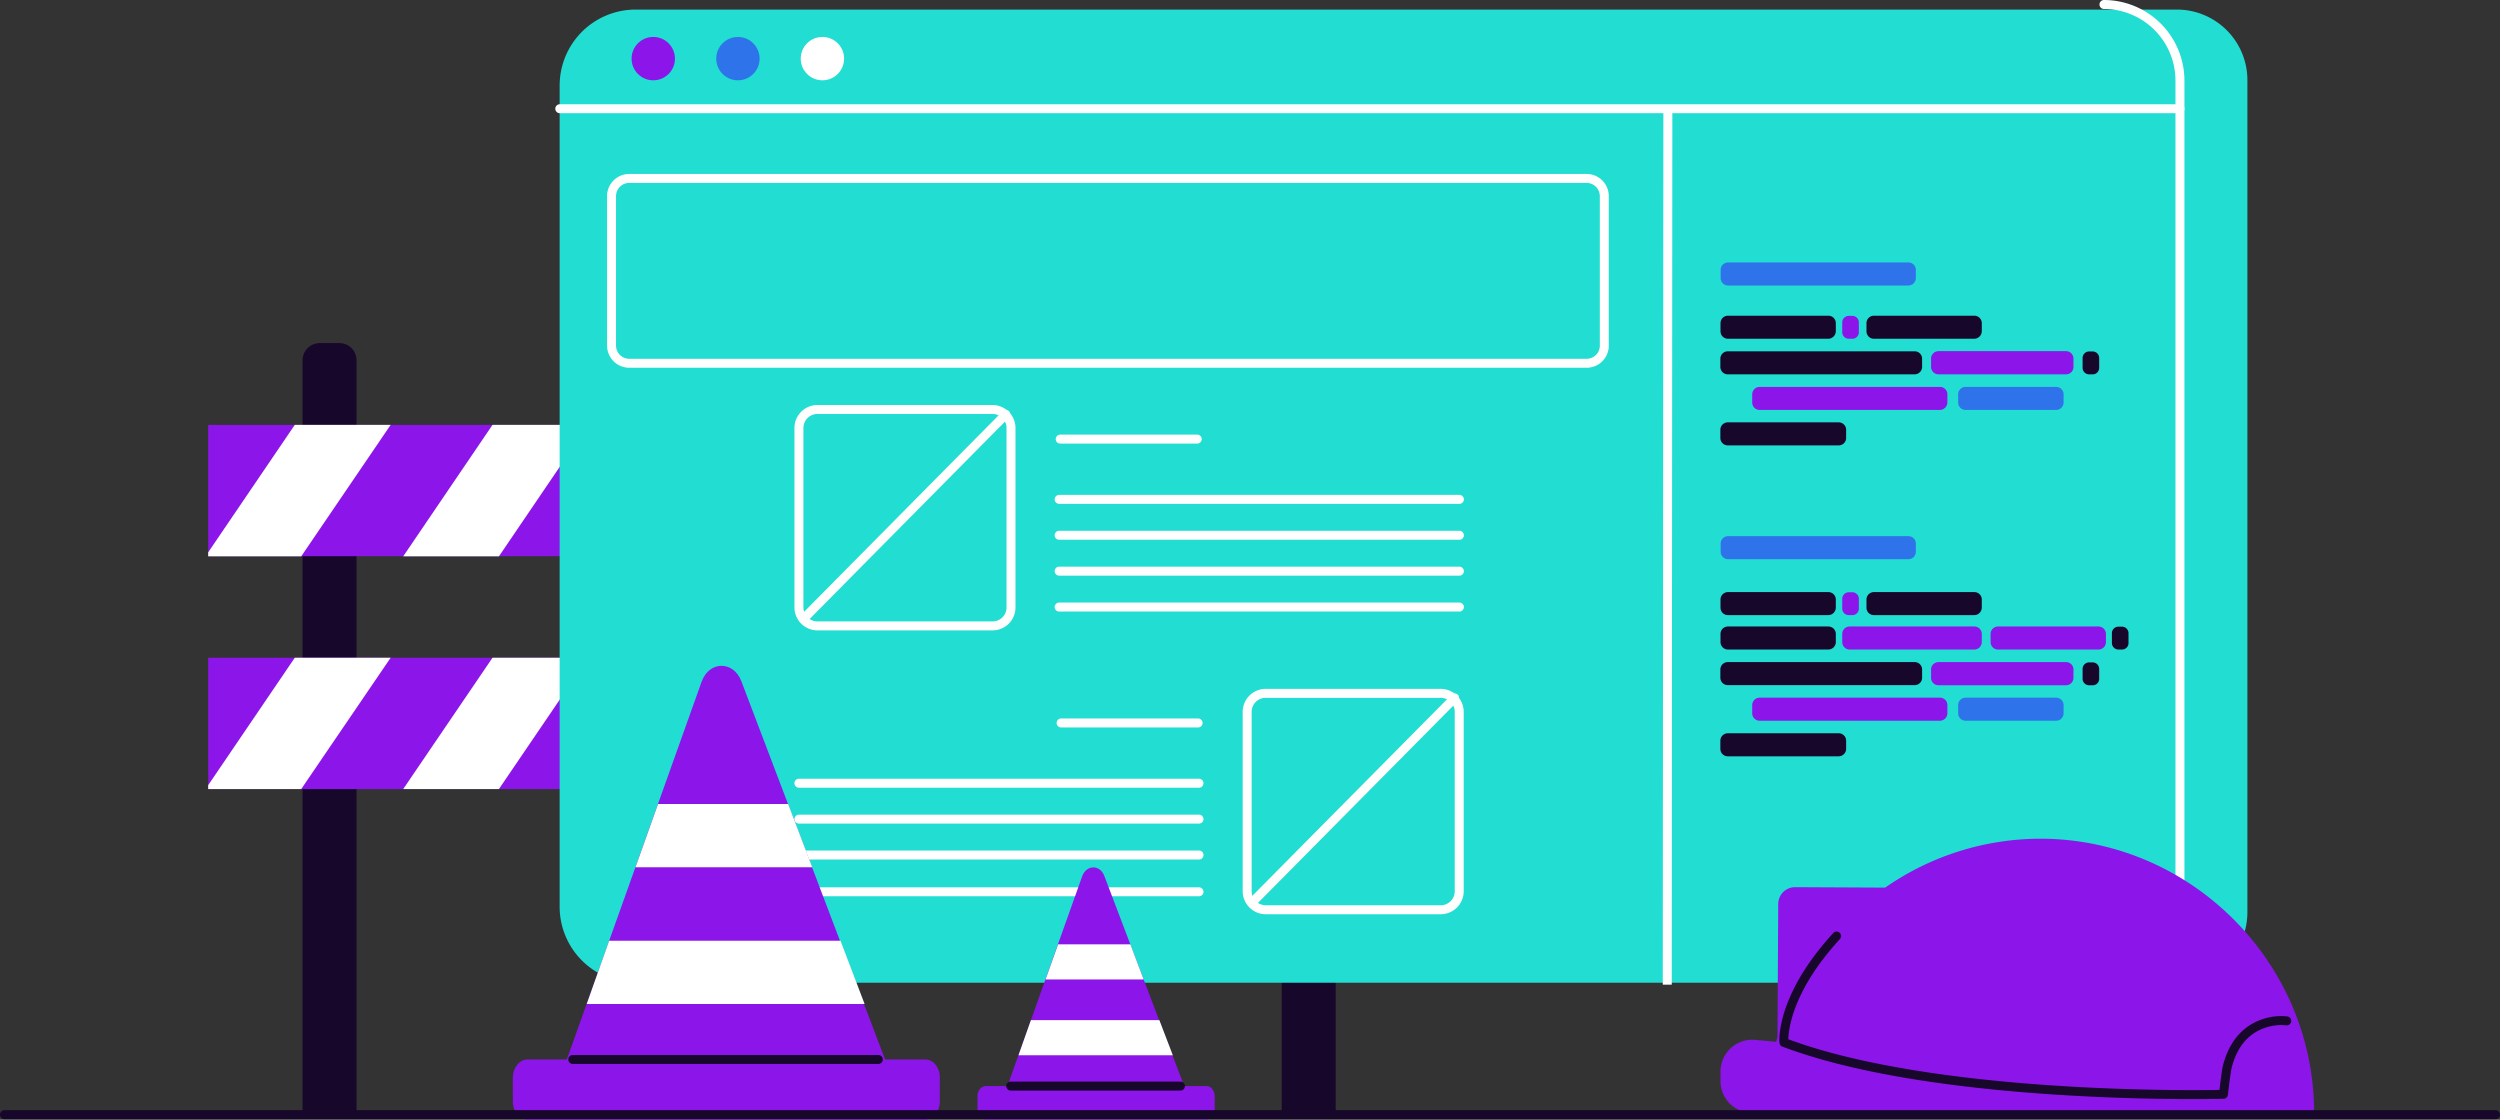 <svg xmlns="http://www.w3.org/2000/svg" width="1671.6" height="748.7" viewBox="0 0 1671.6 748.7">
  <rect x="0" y="0" width="1671.6" height="748.7" fill="#333333" stroke="none"/>
  <g id="under_construction_solid_III" data-name="under construction/solid_III" transform="translate(3 2.7)">
    <g id="under_construction_solid_III-2" data-name="under construction/solid_III">
      <g id="under_construction_solid_III-3" data-name="under construction_solid_III">
        <g id="barricade" transform="translate(136 226)">
          <g id="pillars" transform="translate(63)">
            <path id="shape_11_" d="M36,515.5H0V11.5A11.5,11.5,0,0,1,11.5,0H24.6A11.5,11.5,0,0,1,36.1,11.5v504Z" transform="translate(0.3 0.7)" fill="#17072b"/>
            <path id="shape_10_" d="M36,515.5H0V11.5A11.5,11.5,0,0,1,11.5,0H24.6A11.5,11.5,0,0,1,36.1,11.5v504Z" transform="translate(655 0.7)" fill="#17072b"/>
          </g>
          <g id="plank_II" transform="translate(0 55)">
            <rect id="shape_9_" width="776.4" height="87.8" transform="translate(0.2 0.4)" fill="#8c15e9"/>
            <g id="white_stripes_3_">
              <path id="Path" d="M122,0H57.9L0,85.2v2.7H62.2Z" transform="translate(0.2 0.4)" fill="#fff"/>
              <path id="Path-2" data-name="Path" d="M64,87.9,123.7,0h-64L0,87.9Z" transform="translate(130.6 0.4)" fill="#fff"/>
              <path id="Path-3" data-name="Path" d="M64,87.9,123.8,0H59.7L0,87.9Z" transform="translate(262.7 0.4)" fill="#fff"/>
              <path id="Path-4" data-name="Path" d="M64,87.9,123.7,0h-64L0,87.9Z" transform="translate(394.9 0.4)" fill="#fff"/>
              <path id="Path-5" data-name="Path" d="M64,87.9,123.8,0H59.7L0,87.9Z" transform="translate(527 0.4)" fill="#fff"/>
              <path id="Path-6" data-name="Path" d="M64,87.9,117.4,9.3V0H59.7L0,87.9Z" transform="translate(659.2 0.4)" fill="#fff"/>
            </g>
          </g>
          <g id="plank" transform="translate(0 211)">
            <rect id="shape_8_" width="776.4" height="87.8" transform="translate(0.2 0.1)" fill="#8c15e9"/>
            <g id="white_stripes_2_">
              <path id="Path-7" data-name="Path" d="M122,0H57.9L0,85.2v2.6H62.2Z" transform="translate(0.2 0.1)" fill="#fff"/>
              <path id="Path-8" data-name="Path" d="M64,87.8,123.7,0h-64L0,87.8Z" transform="translate(130.6 0.1)" fill="#fff"/>
              <path id="Path-9" data-name="Path" d="M64,87.8,123.8,0H59.7L0,87.8Z" transform="translate(262.7 0.1)" fill="#fff"/>
              <path id="Path-10" data-name="Path" d="M64,87.8,123.7,0h-64L0,87.8Z" transform="translate(394.9 0.1)" fill="#fff"/>
              <path id="Path-11" data-name="Path" d="M64,87.8,123.8,0H59.7L0,87.8Z" transform="translate(527 0.1)" fill="#fff"/>
              <path id="Path-12" data-name="Path" d="M64,87.8,117.4,9.2V0H59.7L0,87.8Z" transform="translate(659.2 0.1)" fill="#fff"/>
            </g>
          </g>
        </g>
        <g id="screen_1_" transform="translate(371)">
          <path id="shape_7_" d="M1081.3,0H50.8A50.808,50.808,0,0,0,0,50.8V599.9a50.808,50.808,0,0,0,50.8,50.8H1081.3a47.159,47.159,0,0,0,47.2-47.2V47.2A47.159,47.159,0,0,0,1081.3,0Z" transform="translate(0.2 3.7)" fill="#22ddd2"/>
          <g id="dots" transform="translate(48 22)">
            <circle id="Oval" cx="14.5" cy="14.5" r="14.5" transform="translate(0.3)" fill="#8c15e9"/>
            <circle id="Oval-2" data-name="Oval" cx="14.5" cy="14.5" r="14.5" transform="translate(56.9)" fill="#2e73ea"/>
            <circle id="Oval-3" data-name="Oval" cx="14.5" cy="14.5" r="14.5" transform="translate(113.4)" fill="#fff"/>
          </g>
          <g id="layout_2_" transform="translate(0 69)">
            <path id="vertial_line" d="M.4,0l6,0L6,586.1l-6,0Z" transform="translate(737.8 0.598)" fill="#fff"/>
            <path id="horizontal_line" d="M1086.3,0a3,3,0,0,1,.176,5.995L1086.3,6H3A3,3,0,0,1,2.824.005L3,0Z" transform="translate(-2.7 -2)" fill="#fff"/>
            <g id="code_lines" transform="translate(776 103)">
              <path id="Path-13" data-name="Path" d="M6.7,15.3H4.4A4.375,4.375,0,0,1,0,10.9V4.4A4.375,4.375,0,0,1,4.4,0H6.7a4.375,4.375,0,0,1,4.4,4.4v6.5A4.313,4.313,0,0,1,6.7,15.3Z" transform="translate(81.8 36.5)" fill="#8c15e9"/>
              <path id="Path-14" data-name="Path" d="M72.1,15.4H5a4.951,4.951,0,0,1-5-5V5A4.951,4.951,0,0,1,5,0H72.1a4.951,4.951,0,0,1,5,5v5.4A5.081,5.081,0,0,1,72.1,15.4Z" transform="translate(0.4 36.4)" fill="#17072b"/>
              <path id="Path-15" data-name="Path" d="M79.1,15.4H5a4.951,4.951,0,0,1-5-5V5A4.951,4.951,0,0,1,5,0H79.1a4.951,4.951,0,0,1,5,5v5.4A4.951,4.951,0,0,1,79.1,15.4Z" transform="translate(0.3 107.7)" fill="#17072b"/>
              <path id="Path-16" data-name="Path" d="M125.5,15.4H5a4.951,4.951,0,0,1-5-5V5A4.951,4.951,0,0,1,5,0H125.5a4.951,4.951,0,0,1,5,5v5.4A5.081,5.081,0,0,1,125.5,15.4Z" transform="translate(21.6 84)" fill="#8c15e9"/>
              <path id="Path-17" data-name="Path" d="M125.5,15.4H5a4.951,4.951,0,0,1-5-5V5A4.951,4.951,0,0,1,5,0H125.5a4.951,4.951,0,0,1,5,5v5.4A5.015,5.015,0,0,1,125.5,15.4Z" transform="translate(0.5 0.8)" fill="#2e73ea"/>
              <path id="Path-18" data-name="Path" d="M125.5,15.4H5a4.951,4.951,0,0,1-5-5V5A4.951,4.951,0,0,1,5,0H125.5a4.951,4.951,0,0,1,5,5v5.4A4.951,4.951,0,0,1,125.5,15.4Z" transform="translate(0.5 183.8)" fill="#2e73ea"/>
              <path id="Path-19" data-name="Path" d="M65.5,15.4H5a4.951,4.951,0,0,1-5-5V5A4.951,4.951,0,0,1,5,0H65.5a4.951,4.951,0,0,1,5,5v5.4A5.015,5.015,0,0,1,65.5,15.4Z" transform="translate(159.3 84)" fill="#2e73ea"/>
              <path id="Path-20" data-name="Path" d="M6.7,15.3H4.4A4.375,4.375,0,0,1,0,10.9V4.4A4.375,4.375,0,0,1,4.4,0H6.7a4.375,4.375,0,0,1,4.4,4.4v6.5A4.313,4.313,0,0,1,6.7,15.3Z" transform="translate(242.5 60.3)" fill="#17072b"/>
              <path id="Path-21" data-name="Path" d="M129.9,15.4H5a4.951,4.951,0,0,1-5-5V5A4.951,4.951,0,0,1,5,0H129.9a4.951,4.951,0,0,1,5,5v5.4A5.015,5.015,0,0,1,129.9,15.4Z" transform="translate(0.3 60.2)" fill="#17072b"/>
              <path id="Path-22" data-name="Path" d="M72.1,15.4H5a4.951,4.951,0,0,1-5-5V5A4.951,4.951,0,0,1,5,0H72.1a4.951,4.951,0,0,1,5,5v5.4A5.081,5.081,0,0,1,72.1,15.4Z" transform="translate(98 36.4)" fill="#17072b"/>
              <path id="Path-23" data-name="Path" d="M90.2,15.5H5a4.951,4.951,0,0,1-5-5V5A4.951,4.951,0,0,1,5,0H90.2a4.951,4.951,0,0,1,5,5v5.5A4.951,4.951,0,0,1,90.2,15.5Z" transform="translate(141.2 60.1)" fill="#8c15e9"/>
              <path id="Path-24" data-name="Path" d="M72.1,15.4H5a4.951,4.951,0,0,1-5-5V5A4.951,4.951,0,0,1,5,0H72.1a4.951,4.951,0,0,1,5,5v5.4A5.015,5.015,0,0,1,72.1,15.4Z" transform="translate(0.4 244.2)" fill="#17072b"/>
              <path id="Path-25" data-name="Path" d="M79.1,15.4H5a4.951,4.951,0,0,1-5-5V5A4.951,4.951,0,0,1,5,0H79.1a4.951,4.951,0,0,1,5,5v5.4A5.015,5.015,0,0,1,79.1,15.4Z" transform="translate(0.3 315.6)" fill="#17072b"/>
              <path id="Path-26" data-name="Path" d="M125.5,15.4H5a4.951,4.951,0,0,1-5-5V5A4.951,4.951,0,0,1,5,0H125.5a4.951,4.951,0,0,1,5,5v5.4A5.015,5.015,0,0,1,125.5,15.4Z" transform="translate(21.6 291.8)" fill="#8c15e9"/>
              <path id="Path-27" data-name="Path" d="M65.5,15.4H5a4.951,4.951,0,0,1-5-5V5A4.951,4.951,0,0,1,5,0H65.5a4.951,4.951,0,0,1,5,5v5.4A4.951,4.951,0,0,1,65.5,15.4Z" transform="translate(159.3 291.8)" fill="#2e73ea"/>
              <path id="Path-28" data-name="Path" d="M6.7,15.3H4.4A4.375,4.375,0,0,1,0,10.9V4.4A4.375,4.375,0,0,1,4.4,0H6.7a4.375,4.375,0,0,1,4.4,4.4v6.5A4.313,4.313,0,0,1,6.7,15.3Z" transform="translate(242.5 268.2)" fill="#17072b"/>
              <path id="Path-29" data-name="Path" d="M6.7,15.3H4.4A4.375,4.375,0,0,1,0,10.9V4.4A4.375,4.375,0,0,1,4.4,0H6.7a4.375,4.375,0,0,1,4.4,4.4v6.5A4.313,4.313,0,0,1,6.7,15.3Z" transform="translate(262.1 244.3)" fill="#17072b"/>
              <path id="Path-30" data-name="Path" d="M129.9,15.4H5a4.951,4.951,0,0,1-5-5V5A4.951,4.951,0,0,1,5,0H129.9a4.951,4.951,0,0,1,5,5v5.4A4.951,4.951,0,0,1,129.9,15.4Z" transform="translate(0.3 268)" fill="#17072b"/>
              <path id="Path-31" data-name="Path" d="M88.3,15.4H5a4.951,4.951,0,0,1-5-5V5A4.951,4.951,0,0,1,5,0H88.3a4.951,4.951,0,0,1,5,5v5.4A5.015,5.015,0,0,1,88.3,15.4Z" transform="translate(81.8 244.2)" fill="#8c15e9"/>
              <path id="Path-32" data-name="Path" d="M72.1,15.4H5a4.951,4.951,0,0,1-5-5V5A4.951,4.951,0,0,1,5,0H72.1a4.951,4.951,0,0,1,5,5v5.4A4.951,4.951,0,0,1,72.1,15.4Z" transform="translate(181 244.2)" fill="#8c15e9"/>
              <path id="Path-33" data-name="Path" d="M6.7,15.3H4.4A4.375,4.375,0,0,1,0,10.9V4.4A4.375,4.375,0,0,1,4.4,0H6.7a4.375,4.375,0,0,1,4.4,4.4v6.5A4.313,4.313,0,0,1,6.7,15.3Z" transform="translate(81.8 221.3)" fill="#8c15e9"/>
              <path id="Path-34" data-name="Path" d="M72.1,15.4H5a4.951,4.951,0,0,1-5-5V5A4.951,4.951,0,0,1,5,0H72.1a4.951,4.951,0,0,1,5,5v5.4A5.081,5.081,0,0,1,72.1,15.4Z" transform="translate(0.4 221.2)" fill="#17072b"/>
              <path id="Path-35" data-name="Path" d="M72.1,15.4H5a4.951,4.951,0,0,1-5-5V5A4.951,4.951,0,0,1,5,0H72.1a4.951,4.951,0,0,1,5,5v5.4A5.081,5.081,0,0,1,72.1,15.4Z" transform="translate(98 221.2)" fill="#17072b"/>
              <path id="Path-36" data-name="Path" d="M90.2,15.5H5a4.951,4.951,0,0,1-5-5V5A4.951,4.951,0,0,1,5,0H90.2a4.951,4.951,0,0,1,5,5v5.5A5.015,5.015,0,0,1,90.2,15.5Z" transform="translate(141.2 268)" fill="#8c15e9"/>
            </g>
            <g id="text_and_picture" transform="translate(160 391)">
              <path id="Path-37" data-name="Path" d="M132.4,150.7H15.4a15.173,15.173,0,0,1-5.974-1.217,15.586,15.586,0,0,1-8.209-8.209A15.174,15.174,0,0,1,0,135.3V15.4A15.4,15.4,0,0,1,15.4,0h117a15.4,15.4,0,0,1,15.4,15.4V135.3a15.4,15.4,0,0,1-15.4,15.4ZM15.4,6A9.4,9.4,0,0,0,6,15.4V135.3a9.463,9.463,0,0,0,9.4,9.4h117a9.4,9.4,0,0,0,9.4-9.4V15.4A9.4,9.4,0,0,0,132.4,6Z" transform="translate(296.9 -2.1)" fill="#fff"/>
              <path id="Path-38" data-name="Path" d="M94.6,0a3,3,0,0,1,.176,5.995L94.6,6H3A3,3,0,0,1,2.824.005L3,0Z" transform="translate(172.5 17.7)" fill="#fff"/>
              <path id="Path-39" data-name="Path" d="M270.5,0a3,3,0,0,1,.176,5.995L270.5,6H3A3,3,0,0,1,2.824.005L3,0Z" transform="translate(-2.8 58)" fill="#fff"/>
              <path id="Path-40" data-name="Path" d="M270.5,0a3,3,0,0,1,.176,5.995L270.5,6H3A3,3,0,0,1,2.824.005L3,0Z" transform="translate(-2.8 82)" fill="#fff"/>
              <path id="Path-41" data-name="Path" d="M270.5,0a3,3,0,0,1,.176,5.995L270.5,6H3A3,3,0,0,1,2.824.005L3,0Z" transform="translate(-2.8 106)" fill="#fff"/>
              <path id="Path-42" data-name="Path" d="M270.5,0a3,3,0,0,1,.176,5.995L270.5,6H3A3,3,0,0,1,2.824.005L3,0Z" transform="translate(-2.8 130.6)" fill="#fff"/>
              <path id="Path-43" data-name="Path" d="M136.169.889a3,3,0,0,1,4.4,4.078l-.134.145-135.3,136.6a3,3,0,0,1-4.4-4.078l.134-.145Z" transform="translate(300.3 1)" fill="#fff"/>
            </g>
            <g id="text_and_picture_II" transform="translate(160 202)">
              <g id="Group">
                <path id="Path-44" data-name="Path" d="M132.4,150.7H15.4A15.4,15.4,0,0,1,0,135.3V15.4A15.4,15.4,0,0,1,15.4,0h117a15.4,15.4,0,0,1,15.4,15.4V135.566A15.35,15.35,0,0,1,132.4,150.7ZM15.4,6A9.4,9.4,0,0,0,6,15.4V135.3a9.4,9.4,0,0,0,9.4,9.4h117a9.392,9.392,0,0,0,6.741-2.814A9.135,9.135,0,0,0,141.8,135.3V15.4A9.4,9.4,0,0,0,132.4,6Z" transform="translate(-2.8 -2.9)" fill="#fff"/>
                <path id="Path-45" data-name="Path" d="M94.6,0a3,3,0,0,1,.176,5.995L94.6,6H3A3,3,0,0,1,2.824.005L3,0Z" transform="translate(171.9 16.9)" fill="#fff"/>
                <path id="Path-46" data-name="Path" d="M270.6,0a3,3,0,0,1,.176,5.995L270.6,6H3A3,3,0,0,1,2.824.005L3,0Z" transform="translate(171.2 57.2)" fill="#fff"/>
                <path id="Path-47" data-name="Path" d="M270.6,0a3,3,0,0,1,.176,5.995L270.6,6H3A3,3,0,0,1,2.824.005L3,0Z" transform="translate(171.2 81.2)" fill="#fff"/>
                <path id="Path-48" data-name="Path" d="M270.6,0a3,3,0,0,1,.176,5.995L270.6,6H3A3,3,0,0,1,2.824.005L3,0Z" transform="translate(171.2 105.2)" fill="#fff"/>
                <path id="Path-49" data-name="Path" d="M270.6,0a3,3,0,0,1,.176,5.995L270.6,6H3A3,3,0,0,1,2.824.005L3,0Z" transform="translate(171.2 129.2)" fill="#fff"/>
              </g>
              <path id="Path-50" data-name="Path" d="M136.168.89a3,3,0,0,1,4.4,4.076l-.134.145L5.132,141.81a3,3,0,0,1-4.4-4.076l.134-.145Z" transform="translate(0.2 0.4)" fill="#fff"/>
            </g>
            <path id="banner" d="M654.9,129.6H14.9A14.864,14.864,0,0,1,0,114.7V14.9A14.864,14.864,0,0,1,14.9,0h640a14.866,14.866,0,0,1,14.9,14.9V114.968a14.537,14.537,0,0,1-4.4,10.358A14.908,14.908,0,0,1,654.9,129.6ZM14.9,6A8.864,8.864,0,0,0,6,14.9v99.8a8.864,8.864,0,0,0,8.9,8.9h640a8.9,8.9,0,0,0,6.395-2.656A8.649,8.649,0,0,0,663.8,114.7V14.9A8.866,8.866,0,0,0,654.9,6Z" transform="translate(31.9 44.6)" fill="#fff"/>
          </g>
          <path id="screen_line" d="M3,0A53.93,53.93,0,0,1,56.793,53.205l.007.895V606.3a3,3,0,0,1-5.995.176L50.8,606.3V54.1A47.936,47.936,0,0,0,3,6,3,3,0,0,1,3,0Z" transform="translate(1029.8 -2.7)" fill="#fff"/>
        </g>
        <g id="helmet" transform="translate(1147 558)">
          <path id="shape_6_" d="M23.1,134.5c4.2.4,9,.8,14.1,1.3l.9-3.3.5-88.9A11.267,11.267,0,0,1,49.9,32.4l60.2.3A181.942,181.942,0,0,1,214.9,0c100.2.6,182.2,83.3,182,183.5L21,183.2A21.019,21.019,0,0,1,0,162.1v-6.8A21.278,21.278,0,0,1,23.1,134.5Z" transform="translate(0.399 0.098)" fill="#8c15e9"/>
          <path id="line_6_" d="M36.041.974a3,3,0,1,1,4.425,4.052C25.019,21.892,15.261,37.89,10.058,52.591A73.322,73.322,0,0,0,6.425,67.033c-.235,1.722-.36,3.207-.405,4.443L6,72l.117.044c28.95,10.684,65.866,18.681,108.892,24.292l1.5.195c33.589,4.323,69.438,7.028,105.9,8.411l2.88.106c24.269.873,45.9,1.078,63.371.885l4.369-.058,1.236-.021.322-2.681c.092-.751.184-1.5.277-2.232l.278-2.166.327-2.426.244-1.713c.341-2.324.635-4.018.889-5.032l.04-.154c3.547-13.753,10.591-22.926,20.089-28.125a39.234,39.234,0,0,1,21.87-4.706l.56.05c.216.022.387.043.512.061A3,3,0,0,1,339,62.69l-.471-.054c-.107-.011-.239-.022-.393-.034a33.431,33.431,0,0,0-18.521,3.987c-7.9,4.322-13.823,11.941-17.005,23.773l-.159.605c-.214.807-.532,2.68-.906,5.295l-.207,1.484q-.119.868-.242,1.809l-.275,2.139c-.137,1.089-.274,2.2-.409,3.325l-.48,4.114a3,3,0,0,1-2.725,2.656l-.222.011-2.53.052q-1.26.023-2.779.044l-3.941.047c-17.387.176-38.745-.038-62.656-.9-37.624-1.354-74.656-4.1-109.329-8.563-45.1-5.8-83.677-14.2-113.759-25.576A3,3,0,0,1,.068,74.394L.039,74l-.007-.135A42.507,42.507,0,0,1,.48,66.221,79.285,79.285,0,0,1,4.4,50.59C9.879,35.115,20.059,18.424,36.041.974Z" transform="translate(39.747 62.2)" fill="#17072b"/>
        </g>
        <g id="bollard_1_" transform="translate(339 442)">
          <path id="shape_5_" d="M275.7,263.2H248.9L152.8,10.3c-5.3-13.9-21.6-13.7-26.6.4L36.1,263.2H9.9c-5.4,0-9.9,5.4-9.9,12.1v16c0,6.7,4.4,12.1,9.9,12.1H275.6c5.4,0,9.9-5.4,9.9-12.1v-16C285.6,268.6,281.2,263.2,275.7,263.2Z" transform="translate(0.9 0.499)" fill="#8c15e9"/>
          <path id="line_5_" d="M207.3,0a3,3,0,0,1,.176,5.995L207.3,6H3A3,3,0,0,1,2.824.005L3,0Z" transform="translate(38 260.7)" fill="#17072b"/>
          <g id="white_stripes_1_" transform="translate(50 92)">
            <path id="Path-51" data-name="Path" d="M185.8,42.3H0L15,0H169.7Z" transform="translate(0.3 92.3)" fill="#fff"/>
            <path id="Path-52" data-name="Path" d="M0,42.3H118.2L102.1,0h-87Z" transform="translate(32.9 0.9)" fill="#fff"/>
          </g>
        </g>
        <g id="bollard" transform="translate(650 577)">
          <path id="shape_4_" d="M153.1,146.213H138.2L84.8,5.713c-2.9-7.7-12-7.6-14.8.2l-50,140.3H5.5c-3,0-5.5,3-5.5,6.7v8.9c0,3.7,2.5,6.7,5.5,6.7H153.1c3,0,5.5-3,5.5-6.7v-8.9C158.6,149.213,156.1,146.213,153.1,146.213Z" transform="translate(0.6 0.287)" fill="#8c15e9"/>
          <path id="line_4_" d="M116.5,0a3,3,0,0,1,.176,5.995L116.5,6H3A3,3,0,0,1,2.824.005L3,0Z" transform="translate(19.8 143.5)" fill="#17072b"/>
          <g id="white_stripes" transform="translate(28 51)">
            <path id="Path-53" data-name="Path" d="M103.2,23.5H0L8.3,0H94.2Z" transform="translate(0 51.4)" fill="#fff"/>
            <path id="Path-54" data-name="Path" d="M0,23.5H65.6L56.7,0H8.4Z" transform="translate(18.1 0.7)" fill="#fff"/>
          </g>
        </g>
        <path id="line_3_" d="M1668.6,0a3,3,0,0,1,.176,5.995L1668.6,6H3A3,3,0,0,1,2.824.005L3,0Z" transform="translate(-3 739.6)" fill="#17072b"/>
      </g>
    </g>
  </g>
</svg>
